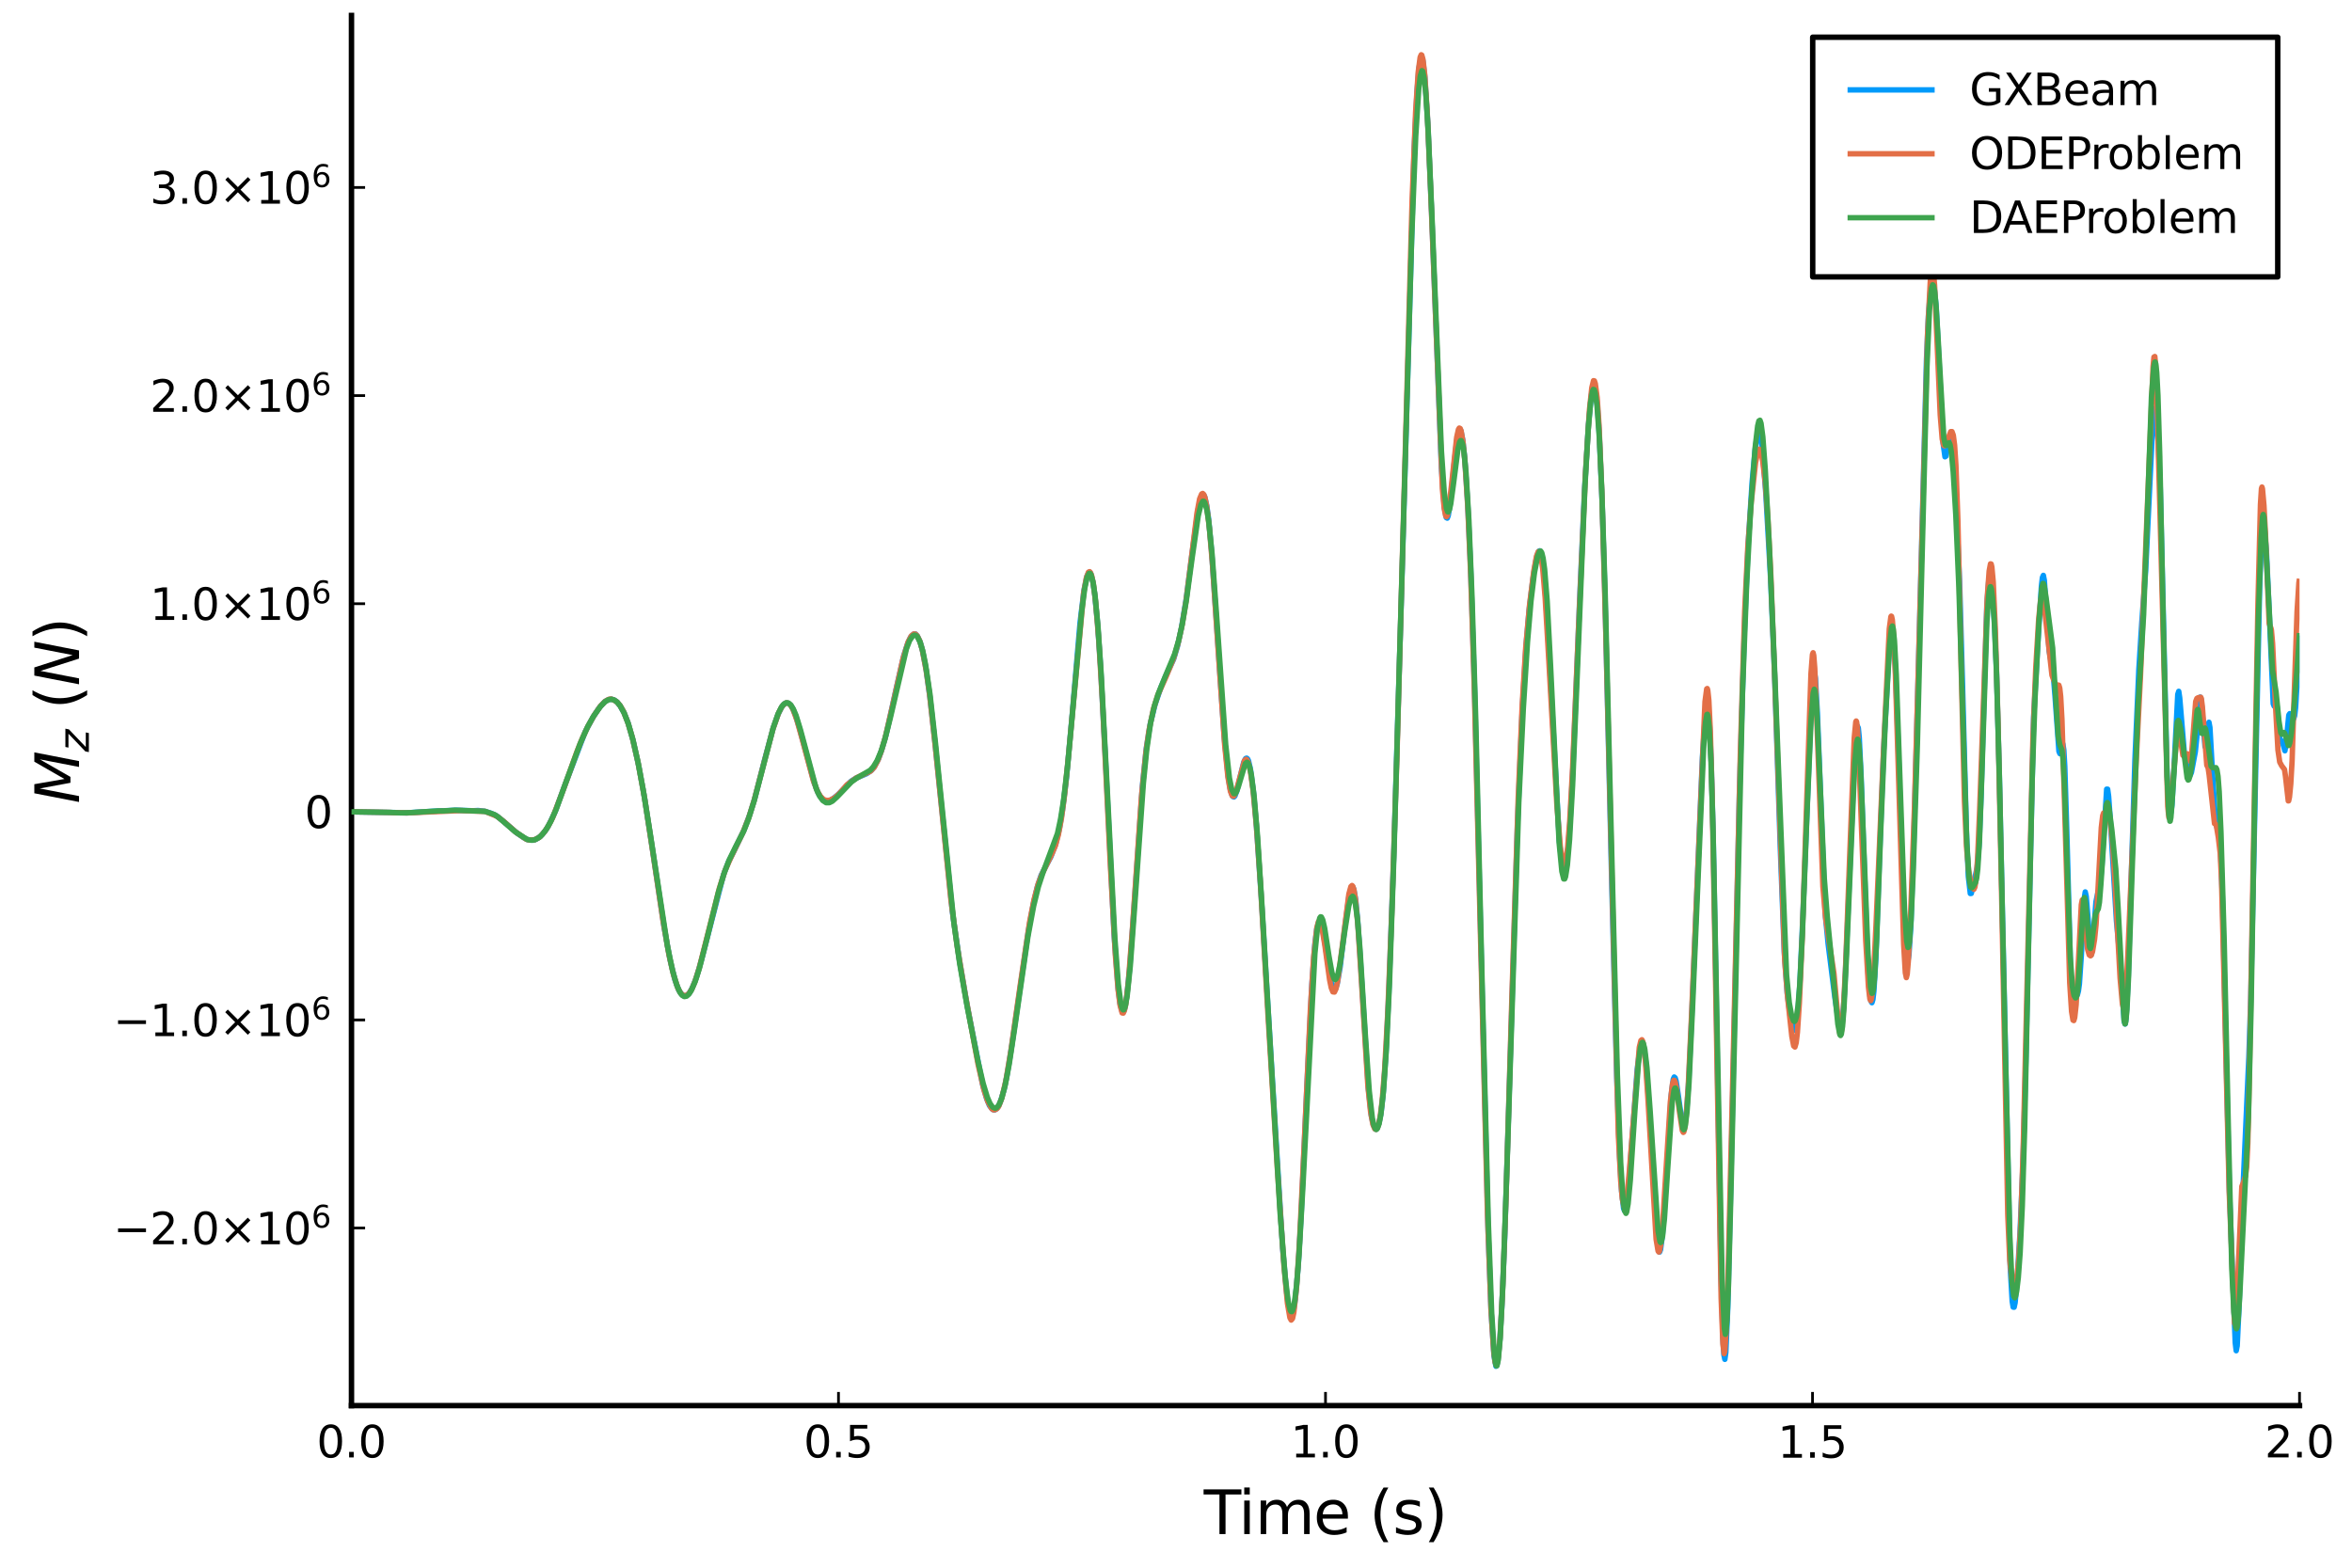 <?xml version="1.0" encoding="utf-8" standalone="no"?>
<!DOCTYPE svg PUBLIC "-//W3C//DTD SVG 1.1//EN"
  "http://www.w3.org/Graphics/SVG/1.1/DTD/svg11.dtd">
<svg xmlns:xlink="http://www.w3.org/1999/xlink" width="432pt" height="288pt" viewBox="0 0 432 288" xmlns="http://www.w3.org/2000/svg" version="1.1">
 <defs>
  <style type="text/css">*{stroke-linejoin: round; stroke-linecap: butt}</style>
 </defs>
 <g id="figure_1">
  <g id="patch_1">
   <path d="M 0 288 
L 432 288 
L 432 0 
L 0 0 
z
" style="fill: #ffffff"/>
  </g>
  <g id="axes_1">
   <g id="patch_2">
    <path d="M 64.558 258.225 
L 422.362 258.225 
L 422.362 2.835 
L 64.558 2.835 
z
" style="fill: #ffffff"/>
   </g>
   <g id="line2d_1">
    <path d="M 64.558 149.138 
L 71.714 149.259 
L 72.966 149.282 
L 74.755 149.339 
L 76.365 149.218 
L 80.48 148.986 
L 83.879 148.846 
L 86.92 148.944 
L 87.815 148.896 
L 89.067 149.047 
L 90.141 149.387 
L 91.214 149.874 
L 92.466 150.884 
L 94.971 153.053 
L 96.223 153.906 
L 96.939 154.27 
L 98.012 154.359 
L 98.549 154.12 
L 99.265 153.669 
L 100.159 152.626 
L 100.696 151.778 
L 101.948 149.181 
L 103.558 144.763 
L 107.494 134.414 
L 108.925 131.746 
L 109.999 130.12 
L 111.072 128.907 
L 111.788 128.521 
L 112.324 128.445 
L 112.861 128.625 
L 113.398 129.017 
L 113.935 129.725 
L 114.65 130.999 
L 115.366 132.824 
L 116.26 135.975 
L 117.334 140.773 
L 118.407 146.721 
L 119.838 156.012 
L 121.985 170.406 
L 123.059 176.269 
L 123.953 179.97 
L 124.669 181.904 
L 125.205 182.67 
L 125.563 182.935 
L 125.921 182.96 
L 126.279 182.781 
L 126.637 182.404 
L 127.173 181.435 
L 127.889 179.645 
L 128.783 176.588 
L 132.898 160.676 
L 133.793 158.363 
L 134.866 156.243 
L 136.655 152.483 
L 137.729 149.594 
L 138.623 146.701 
L 140.412 139.685 
L 142.022 133.718 
L 142.917 131.194 
L 143.632 129.785 
L 144.169 129.224 
L 144.527 129.123 
L 144.885 129.241 
L 145.242 129.569 
L 145.6 130.153 
L 146.137 131.482 
L 146.853 133.814 
L 149.536 143.795 
L 150.252 145.651 
L 150.788 146.512 
L 151.325 146.999 
L 151.862 147.107 
L 152.399 147.058 
L 152.935 146.789 
L 153.83 146.068 
L 154.724 145.17 
L 156.334 143.505 
L 157.229 142.953 
L 159.197 142.123 
L 160.091 141.489 
L 160.628 140.802 
L 161.344 139.441 
L 162.059 137.424 
L 162.775 134.889 
L 164.564 126.71 
L 165.995 120.446 
L 166.711 118.227 
L 167.247 117.044 
L 167.784 116.514 
L 168.142 116.467 
L 168.5 116.854 
L 169.036 118.029 
L 169.394 119.298 
L 170.11 123.062 
L 170.825 128.26 
L 171.72 136.338 
L 174.94 167.606 
L 176.193 176.238 
L 177.624 184.605 
L 180.486 199.261 
L 181.202 201.779 
L 181.739 203.116 
L 182.275 203.783 
L 182.633 203.926 
L 182.991 203.731 
L 183.349 203.304 
L 183.706 202.531 
L 184.422 200.19 
L 184.959 197.565 
L 185.853 191.997 
L 188.895 170.947 
L 189.789 166.064 
L 190.505 162.993 
L 191.22 160.798 
L 192.473 158.406 
L 193.009 157.408 
L 193.904 155.05 
L 194.619 152.072 
L 195.156 148.825 
L 195.872 143.038 
L 196.945 131.188 
L 198.376 114.423 
L 199.092 108.482 
L 199.629 105.885 
L 199.987 105.156 
L 200.165 105.126 
L 200.344 105.371 
L 200.702 106.7 
L 201.06 109.064 
L 201.597 114.553 
L 202.133 122.293 
L 203.028 139.231 
L 204.638 171.861 
L 205.354 181.498 
L 205.711 184.335 
L 206.069 185.71 
L 206.248 185.903 
L 206.427 185.751 
L 206.606 185.205 
L 206.964 183.012 
L 207.5 177.775 
L 208.216 167.778 
L 209.826 144.407 
L 210.542 137.483 
L 211.257 133.025 
L 212.152 129.44 
L 213.225 126.276 
L 214.12 124.173 
L 215.551 121.121 
L 216.267 118.725 
L 216.982 115.438 
L 217.877 109.995 
L 218.95 101.72 
L 220.024 93.771 
L 220.56 91.42 
L 220.918 90.837 
L 221.097 90.931 
L 221.276 91.301 
L 221.634 92.816 
L 221.992 95.358 
L 222.528 101.218 
L 223.423 114.255 
L 224.854 135.394 
L 225.57 142.619 
L 225.927 144.837 
L 226.285 146.048 
L 226.464 146.342 
L 226.643 146.41 
L 226.822 146.245 
L 227.18 145.275 
L 227.895 142.27 
L 228.432 140.051 
L 228.79 139.352 
L 228.969 139.281 
L 229.148 139.405 
L 229.326 139.777 
L 229.684 141.353 
L 230.221 145.422 
L 230.758 151.499 
L 231.652 164.663 
L 235.588 229.341 
L 236.304 237.33 
L 236.661 239.957 
L 237.019 241.341 
L 237.198 241.593 
L 237.377 241.491 
L 237.556 240.986 
L 237.914 238.695 
L 238.451 232.558 
L 238.987 223.165 
L 240.061 199.191 
L 240.955 180.864 
L 241.492 173.559 
L 241.85 170.697 
L 242.207 169.384 
L 242.386 169.231 
L 242.565 169.4 
L 242.923 170.661 
L 243.46 173.904 
L 244.354 179.873 
L 244.712 181.292 
L 245.07 181.91 
L 245.249 181.794 
L 245.607 180.739 
L 246.143 177.713 
L 247.038 170.171 
L 247.753 164.81 
L 248.111 163.287 
L 248.29 162.955 
L 248.469 162.96 
L 248.648 163.334 
L 249.006 165.307 
L 249.364 168.952 
L 249.9 176.938 
L 251.331 200.017 
L 251.868 204.919 
L 252.226 206.592 
L 252.584 207.392 
L 252.763 207.458 
L 252.942 207.277 
L 253.299 206.276 
L 253.657 204.496 
L 254.015 201.334 
L 254.552 193.721 
L 255.088 182.424 
L 255.983 157.456 
L 257.414 109.265 
L 259.74 27.55 
L 260.277 16.722 
L 260.634 12.455 
L 260.992 10.633 
L 261.171 10.602 
L 261.35 11.181 
L 261.708 14.205 
L 262.245 22.53 
L 262.96 39.304 
L 264.749 85.898 
L 265.286 93.158 
L 265.644 95.09 
L 265.823 95.187 
L 266.001 94.735 
L 266.359 92.566 
L 267.075 85.392 
L 267.612 80.694 
L 267.969 79.048 
L 268.148 78.847 
L 268.327 79.12 
L 268.685 80.921 
L 269.043 84.255 
L 269.579 92.548 
L 270.116 104.391 
L 270.832 126.487 
L 271.726 162.08 
L 273.336 226.493 
L 273.873 240.886 
L 274.41 249.113 
L 274.768 250.997 
L 274.947 250.778 
L 275.125 249.88 
L 275.483 246.254 
L 275.841 240.258 
L 276.378 227.271 
L 277.272 198.43 
L 278.704 151.884 
L 279.598 130.413 
L 280.314 118.389 
L 280.85 112.179 
L 281.566 106.278 
L 282.103 103.047 
L 282.46 101.648 
L 282.639 101.264 
L 282.818 101.187 
L 282.997 101.468 
L 283.355 103.25 
L 283.713 106.788 
L 284.249 115.234 
L 286.396 154.269 
L 286.754 157.566 
L 287.112 159.28 
L 287.291 159.536 
L 287.47 159.371 
L 287.649 158.729 
L 288.006 155.961 
L 288.364 151.338 
L 288.901 141.118 
L 290.153 109.894 
L 291.048 89.857 
L 291.763 77.947 
L 292.3 72.502 
L 292.658 70.944 
L 292.837 70.951 
L 293.016 71.513 
L 293.373 74.244 
L 293.731 79.461 
L 294.268 92.186 
L 294.805 110.064 
L 296.057 163.242 
L 296.952 197.986 
L 297.488 212.568 
L 297.846 218.836 
L 298.204 221.959 
L 298.383 222.422 
L 298.562 222.266 
L 298.741 221.518 
L 299.098 218.439 
L 299.814 208.665 
L 300.708 196.482 
L 301.245 192.254 
L 301.424 191.656 
L 301.603 191.531 
L 301.782 191.823 
L 301.961 192.523 
L 302.319 195.308 
L 302.855 202.709 
L 304.465 228.7 
L 304.644 229.724 
L 304.823 230.011 
L 305.002 229.557 
L 305.36 226.834 
L 305.718 222.044 
L 306.97 201.066 
L 307.328 198.277 
L 307.507 197.861 
L 307.686 198.012 
L 307.865 198.628 
L 308.222 200.976 
L 308.938 206.185 
L 309.117 206.761 
L 309.296 206.897 
L 309.475 206.465 
L 309.832 203.59 
L 310.19 198.236 
L 310.727 186.625 
L 312.695 139.063 
L 313.232 130.936 
L 313.411 129.722 
L 313.589 129.43 
L 313.768 130.179 
L 313.947 132.101 
L 314.305 139.996 
L 314.663 153.398 
L 315.2 182.043 
L 316.094 233.556 
L 316.452 245.812 
L 316.631 248.871 
L 316.81 249.725 
L 316.989 248.458 
L 317.346 240.296 
L 317.883 218.26 
L 319.493 145.281 
L 320.388 116.211 
L 321.103 99.755 
L 321.819 88.567 
L 322.356 82.641 
L 322.713 80.273 
L 323.071 79.296 
L 323.25 79.53 
L 323.429 80.332 
L 323.787 83.44 
L 324.324 90.551 
L 325.218 106.396 
L 325.934 123.619 
L 327.007 156.179 
L 327.723 174.863 
L 328.259 182.459 
L 328.796 186.507 
L 329.333 188.865 
L 329.512 189.251 
L 329.691 189.245 
L 329.87 188.708 
L 330.227 185.952 
L 330.585 180.808 
L 331.122 168.69 
L 332.732 128.173 
L 333.09 123.793 
L 333.269 123.475 
L 333.448 124.596 
L 333.805 131.03 
L 335.237 167.757 
L 335.773 173.343 
L 337.026 183.313 
L 337.741 187.99 
L 337.92 188.634 
L 338.099 188.813 
L 338.278 188.353 
L 338.457 187.096 
L 338.815 181.91 
L 339.53 165.212 
L 340.604 139.671 
L 340.961 134.381 
L 341.14 133.374 
L 341.319 133.717 
L 341.498 135.492 
L 341.856 143.157 
L 343.108 178.477 
L 343.466 182.863 
L 343.645 183.918 
L 343.824 184.208 
L 344.003 183.62 
L 344.182 182.104 
L 344.54 176.157 
L 345.255 156.413 
L 345.971 137.802 
L 346.865 121.602 
L 347.223 117.022 
L 347.402 115.852 
L 347.581 115.709 
L 347.76 116.748 
L 348.118 122.303 
L 348.654 137.238 
L 349.728 169.655 
L 350.085 175.249 
L 350.264 176.411 
L 350.443 176.464 
L 350.622 175.408 
L 350.98 169.97 
L 351.517 154.447 
L 352.948 100.649 
L 353.842 66.08 
L 354.2 57.978 
L 354.558 53.52 
L 354.916 51.955 
L 355.095 52.104 
L 355.274 52.866 
L 355.631 56.447 
L 356.168 66.854 
L 356.884 81.348 
L 357.242 83.918 
L 357.42 83.797 
L 357.778 81.836 
L 358.136 80.214 
L 358.315 80.435 
L 358.494 81.48 
L 358.852 85.582 
L 359.388 94.609 
L 359.925 106.904 
L 360.462 125.603 
L 361.177 152.699 
L 361.535 161.037 
L 361.893 164.143 
L 362.072 164.13 
L 362.43 162.711 
L 363.145 159.347 
L 363.503 155.262 
L 363.861 146.54 
L 364.934 111.158 
L 365.292 106.558 
L 365.471 105.999 
L 365.65 106.415 
L 366.008 109.495 
L 366.366 115.07 
L 366.723 123.792 
L 367.26 143.883 
L 369.228 232.873 
L 369.586 239.041 
L 369.765 240.13 
L 369.944 240.15 
L 370.123 239.313 
L 370.48 235.564 
L 371.017 226.628 
L 371.554 214.081 
L 372.09 195.05 
L 373.522 131.78 
L 374.237 119.14 
L 374.953 107.716 
L 375.132 106.116 
L 375.311 105.703 
L 375.49 106.615 
L 375.847 111.721 
L 376.384 119.619 
L 376.742 121.548 
L 377.1 123.55 
L 377.458 127.987 
L 378.173 138.027 
L 378.352 138.452 
L 378.889 136.656 
L 379.068 137.767 
L 379.247 140.835 
L 379.604 152.361 
L 380.32 178.68 
L 380.678 183.423 
L 380.857 183.79 
L 381.393 183.054 
L 381.572 182.73 
L 381.751 182.056 
L 381.93 180.752 
L 382.288 175.452 
L 382.825 165.007 
L 383.004 163.857 
L 383.182 164.673 
L 384.077 175.438 
L 384.256 174.744 
L 384.614 170.34 
L 384.971 165.677 
L 385.329 163.949 
L 385.508 163.567 
L 385.687 162.819 
L 386.045 159.307 
L 386.939 144.976 
L 387.118 144.983 
L 387.297 146.296 
L 387.655 151.28 
L 388.728 169.104 
L 389.265 174.956 
L 390.16 187.666 
L 390.339 188.115 
L 390.517 187.008 
L 390.875 180.332 
L 391.412 162.635 
L 392.128 139.64 
L 392.843 123.115 
L 393.38 114.525 
L 394.095 104.862 
L 395.527 75.191 
L 395.706 75.024 
L 396.063 77.278 
L 396.421 81.429 
L 396.779 89.668 
L 397.316 111.913 
L 398.031 142.253 
L 398.389 148.357 
L 398.568 149.453 
L 398.747 149.286 
L 398.926 147.923 
L 399.284 141.641 
L 399.999 127.562 
L 400.178 127.005 
L 400.357 128.223 
L 401.252 138.899 
L 401.967 141.866 
L 402.146 142.327 
L 402.325 142.339 
L 402.504 141.916 
L 403.219 138.112 
L 403.577 134.627 
L 404.114 128.066 
L 404.293 128.525 
L 405.008 137.171 
L 405.187 136.71 
L 405.724 132.687 
L 405.903 133.644 
L 406.261 139.956 
L 406.798 148.882 
L 407.155 151.82 
L 407.513 152.999 
L 407.692 154.048 
L 407.871 156.256 
L 408.229 165.84 
L 408.944 196.997 
L 409.481 218.784 
L 410.554 246.669 
L 410.733 248.14 
L 410.912 247.237 
L 411.27 239.662 
L 411.986 218.283 
L 413.059 194.159 
L 413.417 183.177 
L 415.027 108.06 
L 415.385 98.949 
L 415.564 97.072 
L 415.743 96.659 
L 415.922 97.188 
L 416.279 101.184 
L 416.816 112.871 
L 417.532 129.302 
L 417.711 129.727 
L 418.068 128.798 
L 418.247 129.927 
L 418.784 136.11 
L 418.963 136.246 
L 419.142 136.115 
L 419.321 136.656 
L 419.678 137.925 
L 419.857 136.82 
L 420.394 131.356 
L 420.573 131.103 
L 421.11 132.113 
L 421.289 132.04 
L 421.467 131.481 
L 421.646 129.956 
L 422.004 123.759 
L 422.362 116.761 
L 422.362 116.761 
" clip-path="url(#p1c69faf8ed)" style="fill: none; stroke: #009afa"/>
   </g>
   <g id="matplotlib.axis_1">
    <g id="xtick_1">
     <g id="line2d_2">
      <defs>
       <path id="m638c430a71" d="M 0 0 
L 0 -2.5 
" style="stroke: #000000; stroke-width: 0.5"/>
      </defs>
      <g>
       <use xlink:href="#m638c430a71" x="64.558" y="258.225" style="stroke: #000000; stroke-width: 0.5"/>
      </g>
     </g>
     <g id="text_1">
      <!-- $0.0$ -->
      <g transform="translate(58.158 267.804) scale(0.08 -0.08)">
       <defs>
        <path id="DejaVuSans-30" d="M 2034 4250 
Q 1547 4250 1301 3770 
Q 1056 3291 1056 2328 
Q 1056 1369 1301 889 
Q 1547 409 2034 409 
Q 2525 409 2770 889 
Q 3016 1369 3016 2328 
Q 3016 3291 2770 3770 
Q 2525 4250 2034 4250 
z
M 2034 4750 
Q 2819 4750 3233 4129 
Q 3647 3509 3647 2328 
Q 3647 1150 3233 529 
Q 2819 -91 2034 -91 
Q 1250 -91 836 529 
Q 422 1150 422 2328 
Q 422 3509 836 4129 
Q 1250 4750 2034 4750 
z
" transform="scale(0.016)"/>
        <path id="DejaVuSans-2e" d="M 684 794 
L 1344 794 
L 1344 0 
L 684 0 
L 684 794 
z
" transform="scale(0.016)"/>
       </defs>
       <use xlink:href="#DejaVuSans-30" transform="translate(0 0.781)"/>
       <use xlink:href="#DejaVuSans-2e" transform="translate(63.623 0.781)"/>
       <use xlink:href="#DejaVuSans-30" transform="translate(95.41 0.781)"/>
      </g>
     </g>
    </g>
    <g id="xtick_2">
     <g id="line2d_3">
      <g>
       <use xlink:href="#m638c430a71" x="154.009" y="258.225" style="stroke: #000000; stroke-width: 0.5"/>
      </g>
     </g>
     <g id="text_2">
      <!-- $0.5$ -->
      <g transform="translate(147.609 267.804) scale(0.08 -0.08)">
       <defs>
        <path id="DejaVuSans-35" d="M 691 4666 
L 3169 4666 
L 3169 4134 
L 1269 4134 
L 1269 2991 
Q 1406 3038 1543 3061 
Q 1681 3084 1819 3084 
Q 2600 3084 3056 2656 
Q 3513 2228 3513 1497 
Q 3513 744 3044 326 
Q 2575 -91 1722 -91 
Q 1428 -91 1123 -41 
Q 819 9 494 109 
L 494 744 
Q 775 591 1075 516 
Q 1375 441 1709 441 
Q 2250 441 2565 725 
Q 2881 1009 2881 1497 
Q 2881 1984 2565 2268 
Q 2250 2553 1709 2553 
Q 1456 2553 1204 2497 
Q 953 2441 691 2322 
L 691 4666 
z
" transform="scale(0.016)"/>
       </defs>
       <use xlink:href="#DejaVuSans-30" transform="translate(0 0.781)"/>
       <use xlink:href="#DejaVuSans-2e" transform="translate(63.623 0.781)"/>
       <use xlink:href="#DejaVuSans-35" transform="translate(95.41 0.781)"/>
      </g>
     </g>
    </g>
    <g id="xtick_3">
     <g id="line2d_4">
      <g>
       <use xlink:href="#m638c430a71" x="243.46" y="258.225" style="stroke: #000000; stroke-width: 0.5"/>
      </g>
     </g>
     <g id="text_3">
      <!-- $1.0$ -->
      <g transform="translate(237.06 267.804) scale(0.08 -0.08)">
       <defs>
        <path id="DejaVuSans-31" d="M 794 531 
L 1825 531 
L 1825 4091 
L 703 3866 
L 703 4441 
L 1819 4666 
L 2450 4666 
L 2450 531 
L 3481 531 
L 3481 0 
L 794 0 
L 794 531 
z
" transform="scale(0.016)"/>
       </defs>
       <use xlink:href="#DejaVuSans-31" transform="translate(0 0.781)"/>
       <use xlink:href="#DejaVuSans-2e" transform="translate(63.623 0.781)"/>
       <use xlink:href="#DejaVuSans-30" transform="translate(95.41 0.781)"/>
      </g>
     </g>
    </g>
    <g id="xtick_4">
     <g id="line2d_5">
      <g>
       <use xlink:href="#m638c430a71" x="332.911" y="258.225" style="stroke: #000000; stroke-width: 0.5"/>
      </g>
     </g>
     <g id="text_4">
      <!-- $1.5$ -->
      <g transform="translate(326.511 267.804) scale(0.08 -0.08)">
       <use xlink:href="#DejaVuSans-31" transform="translate(0 0.094)"/>
       <use xlink:href="#DejaVuSans-2e" transform="translate(63.623 0.094)"/>
       <use xlink:href="#DejaVuSans-35" transform="translate(95.41 0.094)"/>
      </g>
     </g>
    </g>
    <g id="xtick_5">
     <g id="line2d_6">
      <g>
       <use xlink:href="#m638c430a71" x="422.362" y="258.225" style="stroke: #000000; stroke-width: 0.5"/>
      </g>
     </g>
     <g id="text_5">
      <!-- $2.0$ -->
      <g transform="translate(415.962 267.804) scale(0.08 -0.08)">
       <defs>
        <path id="DejaVuSans-32" d="M 1228 531 
L 3431 531 
L 3431 0 
L 469 0 
L 469 531 
Q 828 903 1448 1529 
Q 2069 2156 2228 2338 
Q 2531 2678 2651 2914 
Q 2772 3150 2772 3378 
Q 2772 3750 2511 3984 
Q 2250 4219 1831 4219 
Q 1534 4219 1204 4116 
Q 875 4013 500 3803 
L 500 4441 
Q 881 4594 1212 4672 
Q 1544 4750 1819 4750 
Q 2544 4750 2975 4387 
Q 3406 4025 3406 3419 
Q 3406 3131 3298 2873 
Q 3191 2616 2906 2266 
Q 2828 2175 2409 1742 
Q 1991 1309 1228 531 
z
" transform="scale(0.016)"/>
       </defs>
       <use xlink:href="#DejaVuSans-32" transform="translate(0 0.781)"/>
       <use xlink:href="#DejaVuSans-2e" transform="translate(63.623 0.781)"/>
       <use xlink:href="#DejaVuSans-30" transform="translate(95.41 0.781)"/>
      </g>
     </g>
    </g>
    <g id="text_6">
     <!-- Time (s) -->
     <g transform="translate(221.098 281.826) scale(0.11 -0.11)">
      <defs>
       <path id="DejaVuSans-54" d="M -19 4666 
L 3928 4666 
L 3928 4134 
L 2272 4134 
L 2272 0 
L 1638 0 
L 1638 4134 
L -19 4134 
L -19 4666 
z
" transform="scale(0.016)"/>
       <path id="DejaVuSans-69" d="M 603 3500 
L 1178 3500 
L 1178 0 
L 603 0 
L 603 3500 
z
M 603 4863 
L 1178 4863 
L 1178 4134 
L 603 4134 
L 603 4863 
z
" transform="scale(0.016)"/>
       <path id="DejaVuSans-6d" d="M 3328 2828 
Q 3544 3216 3844 3400 
Q 4144 3584 4550 3584 
Q 5097 3584 5394 3201 
Q 5691 2819 5691 2113 
L 5691 0 
L 5113 0 
L 5113 2094 
Q 5113 2597 4934 2840 
Q 4756 3084 4391 3084 
Q 3944 3084 3684 2787 
Q 3425 2491 3425 1978 
L 3425 0 
L 2847 0 
L 2847 2094 
Q 2847 2600 2669 2842 
Q 2491 3084 2119 3084 
Q 1678 3084 1418 2786 
Q 1159 2488 1159 1978 
L 1159 0 
L 581 0 
L 581 3500 
L 1159 3500 
L 1159 2956 
Q 1356 3278 1631 3431 
Q 1906 3584 2284 3584 
Q 2666 3584 2933 3390 
Q 3200 3197 3328 2828 
z
" transform="scale(0.016)"/>
       <path id="DejaVuSans-65" d="M 3597 1894 
L 3597 1613 
L 953 1613 
Q 991 1019 1311 708 
Q 1631 397 2203 397 
Q 2534 397 2845 478 
Q 3156 559 3463 722 
L 3463 178 
Q 3153 47 2828 -22 
Q 2503 -91 2169 -91 
Q 1331 -91 842 396 
Q 353 884 353 1716 
Q 353 2575 817 3079 
Q 1281 3584 2069 3584 
Q 2775 3584 3186 3129 
Q 3597 2675 3597 1894 
z
M 3022 2063 
Q 3016 2534 2758 2815 
Q 2500 3097 2075 3097 
Q 1594 3097 1305 2825 
Q 1016 2553 972 2059 
L 3022 2063 
z
" transform="scale(0.016)"/>
       <path id="DejaVuSans-20" transform="scale(0.016)"/>
       <path id="DejaVuSans-28" d="M 1984 4856 
Q 1566 4138 1362 3434 
Q 1159 2731 1159 2009 
Q 1159 1288 1364 580 
Q 1569 -128 1984 -844 
L 1484 -844 
Q 1016 -109 783 600 
Q 550 1309 550 2009 
Q 550 2706 781 3412 
Q 1013 4119 1484 4856 
L 1984 4856 
z
" transform="scale(0.016)"/>
       <path id="DejaVuSans-73" d="M 2834 3397 
L 2834 2853 
Q 2591 2978 2328 3040 
Q 2066 3103 1784 3103 
Q 1356 3103 1142 2972 
Q 928 2841 928 2578 
Q 928 2378 1081 2264 
Q 1234 2150 1697 2047 
L 1894 2003 
Q 2506 1872 2764 1633 
Q 3022 1394 3022 966 
Q 3022 478 2636 193 
Q 2250 -91 1575 -91 
Q 1294 -91 989 -36 
Q 684 19 347 128 
L 347 722 
Q 666 556 975 473 
Q 1284 391 1588 391 
Q 1994 391 2212 530 
Q 2431 669 2431 922 
Q 2431 1156 2273 1281 
Q 2116 1406 1581 1522 
L 1381 1569 
Q 847 1681 609 1914 
Q 372 2147 372 2553 
Q 372 3047 722 3315 
Q 1072 3584 1716 3584 
Q 2034 3584 2315 3537 
Q 2597 3491 2834 3397 
z
" transform="scale(0.016)"/>
       <path id="DejaVuSans-29" d="M 513 4856 
L 1013 4856 
Q 1481 4119 1714 3412 
Q 1947 2706 1947 2009 
Q 1947 1309 1714 600 
Q 1481 -109 1013 -844 
L 513 -844 
Q 928 -128 1133 580 
Q 1338 1288 1338 2009 
Q 1338 2731 1133 3434 
Q 928 4138 513 4856 
z
" transform="scale(0.016)"/>
      </defs>
      <use xlink:href="#DejaVuSans-54"/>
      <use xlink:href="#DejaVuSans-69" x="57.959"/>
      <use xlink:href="#DejaVuSans-6d" x="85.742"/>
      <use xlink:href="#DejaVuSans-65" x="183.154"/>
      <use xlink:href="#DejaVuSans-20" x="244.678"/>
      <use xlink:href="#DejaVuSans-28" x="276.465"/>
      <use xlink:href="#DejaVuSans-73" x="315.479"/>
      <use xlink:href="#DejaVuSans-29" x="367.578"/>
     </g>
    </g>
   </g>
   <g id="matplotlib.axis_2">
    <g id="ytick_1">
     <g id="line2d_7">
      <defs>
       <path id="m9fe85a75bf" d="M 0 0 
L 2.5 0 
" style="stroke: #000000; stroke-width: 0.5"/>
      </defs>
      <g>
       <use xlink:href="#m9fe85a75bf" x="64.558" y="225.604" style="stroke: #000000; stroke-width: 0.5"/>
      </g>
     </g>
     <g id="text_7">
      <!-- $-2.0×10^{6}$ -->
      <g transform="translate(20.818 228.644) scale(0.08 -0.08)">
       <defs>
        <path id="DejaVuSans-2212" d="M 678 2272 
L 4684 2272 
L 4684 1741 
L 678 1741 
L 678 2272 
z
" transform="scale(0.016)"/>
        <path id="DejaVuSans-d7" d="M 4488 3438 
L 3059 2003 
L 4488 575 
L 4116 197 
L 2681 1631 
L 1247 197 
L 878 575 
L 2303 2003 
L 878 3438 
L 1247 3816 
L 2681 2381 
L 4116 3816 
L 4488 3438 
z
" transform="scale(0.016)"/>
        <path id="DejaVuSans-36" d="M 2113 2584 
Q 1688 2584 1439 2293 
Q 1191 2003 1191 1497 
Q 1191 994 1439 701 
Q 1688 409 2113 409 
Q 2538 409 2786 701 
Q 3034 994 3034 1497 
Q 3034 2003 2786 2293 
Q 2538 2584 2113 2584 
z
M 3366 4563 
L 3366 3988 
Q 3128 4100 2886 4159 
Q 2644 4219 2406 4219 
Q 1781 4219 1451 3797 
Q 1122 3375 1075 2522 
Q 1259 2794 1537 2939 
Q 1816 3084 2150 3084 
Q 2853 3084 3261 2657 
Q 3669 2231 3669 1497 
Q 3669 778 3244 343 
Q 2819 -91 2113 -91 
Q 1303 -91 875 529 
Q 447 1150 447 2328 
Q 447 3434 972 4092 
Q 1497 4750 2381 4750 
Q 2619 4750 2861 4703 
Q 3103 4656 3366 4563 
z
" transform="scale(0.016)"/>
       </defs>
       <use xlink:href="#DejaVuSans-2212" transform="translate(0 0.766)"/>
       <use xlink:href="#DejaVuSans-32" transform="translate(83.789 0.766)"/>
       <use xlink:href="#DejaVuSans-2e" transform="translate(147.412 0.766)"/>
       <use xlink:href="#DejaVuSans-30" transform="translate(179.199 0.766)"/>
       <use xlink:href="#DejaVuSans-d7" transform="translate(242.822 0.766)"/>
       <use xlink:href="#DejaVuSans-31" transform="translate(326.611 0.766)"/>
       <use xlink:href="#DejaVuSans-30" transform="translate(390.234 0.766)"/>
       <use xlink:href="#DejaVuSans-36" transform="translate(454.814 39.047) scale(0.7)"/>
      </g>
     </g>
    </g>
    <g id="ytick_2">
     <g id="line2d_8">
      <g>
       <use xlink:href="#m9fe85a75bf" x="64.558" y="187.371" style="stroke: #000000; stroke-width: 0.5"/>
      </g>
     </g>
     <g id="text_8">
      <!-- $-1.0×10^{6}$ -->
      <g transform="translate(20.818 190.411) scale(0.08 -0.08)">
       <use xlink:href="#DejaVuSans-2212" transform="translate(0 0.766)"/>
       <use xlink:href="#DejaVuSans-31" transform="translate(83.789 0.766)"/>
       <use xlink:href="#DejaVuSans-2e" transform="translate(147.412 0.766)"/>
       <use xlink:href="#DejaVuSans-30" transform="translate(179.199 0.766)"/>
       <use xlink:href="#DejaVuSans-d7" transform="translate(242.822 0.766)"/>
       <use xlink:href="#DejaVuSans-31" transform="translate(326.611 0.766)"/>
       <use xlink:href="#DejaVuSans-30" transform="translate(390.234 0.766)"/>
       <use xlink:href="#DejaVuSans-36" transform="translate(454.814 39.047) scale(0.7)"/>
      </g>
     </g>
    </g>
    <g id="ytick_3">
     <g id="line2d_9">
      <g>
       <use xlink:href="#m9fe85a75bf" x="64.558" y="149.138" style="stroke: #000000; stroke-width: 0.5"/>
      </g>
     </g>
     <g id="text_9">
      <!-- $0$ -->
      <g transform="translate(55.938 152.178) scale(0.08 -0.08)">
       <use xlink:href="#DejaVuSans-30" transform="translate(0 0.781)"/>
      </g>
     </g>
    </g>
    <g id="ytick_4">
     <g id="line2d_10">
      <g>
       <use xlink:href="#m9fe85a75bf" x="64.558" y="110.906" style="stroke: #000000; stroke-width: 0.5"/>
      </g>
     </g>
     <g id="text_10">
      <!-- $1.0×10^{6}$ -->
      <g transform="translate(27.538 113.945) scale(0.08 -0.08)">
       <use xlink:href="#DejaVuSans-31" transform="translate(0 0.766)"/>
       <use xlink:href="#DejaVuSans-2e" transform="translate(63.623 0.766)"/>
       <use xlink:href="#DejaVuSans-30" transform="translate(95.41 0.766)"/>
       <use xlink:href="#DejaVuSans-d7" transform="translate(159.033 0.766)"/>
       <use xlink:href="#DejaVuSans-31" transform="translate(242.822 0.766)"/>
       <use xlink:href="#DejaVuSans-30" transform="translate(306.445 0.766)"/>
       <use xlink:href="#DejaVuSans-36" transform="translate(371.025 39.047) scale(0.7)"/>
      </g>
     </g>
    </g>
    <g id="ytick_5">
     <g id="line2d_11">
      <g>
       <use xlink:href="#m9fe85a75bf" x="64.558" y="72.673" style="stroke: #000000; stroke-width: 0.5"/>
      </g>
     </g>
     <g id="text_11">
      <!-- $2.0×10^{6}$ -->
      <g transform="translate(27.538 75.712) scale(0.08 -0.08)">
       <use xlink:href="#DejaVuSans-32" transform="translate(0 0.766)"/>
       <use xlink:href="#DejaVuSans-2e" transform="translate(63.623 0.766)"/>
       <use xlink:href="#DejaVuSans-30" transform="translate(95.41 0.766)"/>
       <use xlink:href="#DejaVuSans-d7" transform="translate(159.033 0.766)"/>
       <use xlink:href="#DejaVuSans-31" transform="translate(242.822 0.766)"/>
       <use xlink:href="#DejaVuSans-30" transform="translate(306.445 0.766)"/>
       <use xlink:href="#DejaVuSans-36" transform="translate(371.025 39.047) scale(0.7)"/>
      </g>
     </g>
    </g>
    <g id="ytick_6">
     <g id="line2d_12">
      <g>
       <use xlink:href="#m9fe85a75bf" x="64.558" y="34.44" style="stroke: #000000; stroke-width: 0.5"/>
      </g>
     </g>
     <g id="text_12">
      <!-- $3.0×10^{6}$ -->
      <g transform="translate(27.538 37.479) scale(0.08 -0.08)">
       <defs>
        <path id="DejaVuSans-33" d="M 2597 2516 
Q 3050 2419 3304 2112 
Q 3559 1806 3559 1356 
Q 3559 666 3084 287 
Q 2609 -91 1734 -91 
Q 1441 -91 1130 -33 
Q 819 25 488 141 
L 488 750 
Q 750 597 1062 519 
Q 1375 441 1716 441 
Q 2309 441 2620 675 
Q 2931 909 2931 1356 
Q 2931 1769 2642 2001 
Q 2353 2234 1838 2234 
L 1294 2234 
L 1294 2753 
L 1863 2753 
Q 2328 2753 2575 2939 
Q 2822 3125 2822 3475 
Q 2822 3834 2567 4026 
Q 2313 4219 1838 4219 
Q 1578 4219 1281 4162 
Q 984 4106 628 3988 
L 628 4550 
Q 988 4650 1302 4700 
Q 1616 4750 1894 4750 
Q 2613 4750 3031 4423 
Q 3450 4097 3450 3541 
Q 3450 3153 3228 2886 
Q 3006 2619 2597 2516 
z
" transform="scale(0.016)"/>
       </defs>
       <use xlink:href="#DejaVuSans-33" transform="translate(0 0.766)"/>
       <use xlink:href="#DejaVuSans-2e" transform="translate(63.623 0.766)"/>
       <use xlink:href="#DejaVuSans-30" transform="translate(95.41 0.766)"/>
       <use xlink:href="#DejaVuSans-d7" transform="translate(159.033 0.766)"/>
       <use xlink:href="#DejaVuSans-31" transform="translate(242.822 0.766)"/>
       <use xlink:href="#DejaVuSans-30" transform="translate(306.445 0.766)"/>
       <use xlink:href="#DejaVuSans-36" transform="translate(371.025 39.047) scale(0.7)"/>
      </g>
     </g>
    </g>
    <g id="text_13">
     <!-- $M_z$ ($N$) -->
     <g transform="translate(14.53 147.635) rotate(-90) scale(0.11 -0.11)">
      <defs>
       <path id="DejaVuSans-Oblique-4d" d="M 1081 4666 
L 2028 4666 
L 2572 1522 
L 4378 4666 
L 5350 4666 
L 4441 0 
L 3828 0 
L 4622 4091 
L 2791 897 
L 2175 897 
L 1581 4103 
L 788 0 
L 172 0 
L 1081 4666 
z
" transform="scale(0.016)"/>
       <path id="DejaVuSans-Oblique-7a" d="M 744 3500 
L 3475 3500 
L 3372 2975 
L 738 459 
L 2913 459 
L 2822 0 
L -19 0 
L 84 525 
L 2719 3041 
L 653 3041 
L 744 3500 
z
" transform="scale(0.016)"/>
       <path id="DejaVuSans-Oblique-4e" d="M 1081 4666 
L 1931 4666 
L 3219 666 
L 4000 4666 
L 4616 4666 
L 3706 0 
L 2853 0 
L 1569 4025 
L 788 0 
L 172 0 
L 1081 4666 
z
" transform="scale(0.016)"/>
      </defs>
      <use xlink:href="#DejaVuSans-Oblique-4d" transform="translate(0 0.125)"/>
      <use xlink:href="#DejaVuSans-Oblique-7a" transform="translate(86.279 -16.281) scale(0.7)"/>
      <use xlink:href="#DejaVuSans-20" transform="translate(125.757 0.125)"/>
      <use xlink:href="#DejaVuSans-28" transform="translate(157.544 0.125)"/>
      <use xlink:href="#DejaVuSans-Oblique-4e" transform="translate(196.558 0.125)"/>
      <use xlink:href="#DejaVuSans-29" transform="translate(271.362 0.125)"/>
     </g>
    </g>
   </g>
   <g id="line2d_13">
    <path d="M 64.558 149.138 
L 71.501 149.247 
L 72.585 149.303 
L 73.38 149.304 
L 74.575 149.347 
L 84.667 148.905 
L 86.231 148.972 
L 89.067 149.055 
L 91.28 149.956 
L 92.562 150.939 
L 94.766 152.884 
L 96.656 154.178 
L 97.125 154.302 
L 98.181 154.271 
L 99.142 153.778 
L 100.082 152.726 
L 100.721 151.723 
L 101.486 150.254 
L 103.456 145.121 
L 105.956 138.126 
L 106.963 135.625 
L 107.98 133.443 
L 109.183 131.326 
L 110.259 129.763 
L 111.178 128.823 
L 111.878 128.448 
L 112.24 128.409 
L 112.801 128.628 
L 113.369 129.002 
L 113.937 129.681 
L 114.508 130.664 
L 115.299 132.686 
L 116.105 135.353 
L 117.206 140.164 
L 118.38 146.554 
L 119.876 156.34 
L 121.765 169.046 
L 122.868 175.403 
L 123.695 179.033 
L 124.523 181.58 
L 125.075 182.529 
L 125.626 182.92 
L 126.143 182.82 
L 126.548 182.501 
L 127.07 181.708 
L 127.633 180.35 
L 128.404 177.915 
L 129.958 171.783 
L 132.15 163.096 
L 133.169 159.939 
L 134.189 157.635 
L 136.432 152.985 
L 137.542 150.165 
L 138.527 147.007 
L 139.579 142.964 
L 141.954 133.981 
L 143.022 130.925 
L 143.662 129.738 
L 144.242 129.185 
L 144.569 129.126 
L 144.907 129.263 
L 145.277 129.625 
L 145.692 130.404 
L 146.379 132.321 
L 147.404 135.989 
L 149.389 143.407 
L 150.177 145.45 
L 150.707 146.31 
L 151.284 146.877 
L 151.864 147.062 
L 152.445 147.003 
L 153.319 146.555 
L 154.194 145.75 
L 155.564 144.169 
L 157.286 142.898 
L 159.868 141.692 
L 160.572 140.961 
L 161.267 139.63 
L 161.852 138.053 
L 162.596 135.477 
L 163.834 130.113 
L 165.83 121.115 
L 166.79 117.945 
L 167.393 116.81 
L 167.846 116.461 
L 168.151 116.49 
L 168.455 116.783 
L 168.917 117.711 
L 169.399 119.365 
L 170.119 123.188 
L 170.714 127.368 
L 171.772 136.928 
L 174.671 165.413 
L 175.794 173.738 
L 177.301 182.738 
L 179.647 195.528 
L 180.708 200.168 
L 181.414 202.329 
L 182.121 203.639 
L 182.475 203.893 
L 182.828 203.854 
L 183.181 203.607 
L 183.459 203.195 
L 184.016 201.686 
L 184.761 198.499 
L 185.666 193.1 
L 187.377 181.063 
L 189.109 169.393 
L 189.922 165.274 
L 190.684 162.373 
L 191.371 160.621 
L 193.154 156.982 
L 193.853 155.339 
L 194.399 153.343 
L 194.955 150.373 
L 195.528 146.091 
L 196.303 138.336 
L 199.031 108.964 
L 199.532 106.168 
L 199.914 105.122 
L 200.131 105.022 
L 200.283 105.18 
L 200.518 105.795 
L 200.834 107.335 
L 201.232 110.539 
L 201.812 117.556 
L 202.528 129.577 
L 203.936 158.784 
L 204.857 175.39 
L 205.365 181.835 
L 205.727 184.681 
L 206.106 186.081 
L 206.311 186.117 
L 206.529 185.626 
L 206.756 184.565 
L 207.234 180.553 
L 208.012 170.404 
L 209.648 146.481 
L 210.466 138.224 
L 211.011 134.33 
L 211.83 130.335 
L 212.648 127.714 
L 214.223 124.209 
L 215.595 120.851 
L 216.416 118.034 
L 217.119 114.864 
L 217.824 110.567 
L 218.817 102.589 
L 219.861 94.209 
L 220.341 91.636 
L 220.712 90.75 
L 220.905 90.655 
L 221.105 90.84 
L 221.317 91.396 
L 221.651 93.07 
L 222.127 96.963 
L 222.73 104.084 
L 223.796 120.16 
L 224.937 136.828 
L 225.534 142.732 
L 225.997 145.384 
L 226.327 146.2 
L 226.575 146.281 
L 226.83 145.931 
L 227.182 144.85 
L 228.584 139.705 
L 228.859 139.487 
L 228.998 139.543 
L 229.276 140.07 
L 229.676 141.753 
L 230.162 145.23 
L 230.77 151.764 
L 231.52 162.535 
L 232.914 186.747 
L 234.6 214.461 
L 235.815 232.327 
L 236.467 239.428 
L 236.925 242.082 
L 237.156 242.511 
L 237.4 242.229 
L 237.644 241.129 
L 238.141 236.53 
L 238.666 228.539 
L 239.517 210.924 
L 240.693 185.226 
L 241.281 175.836 
L 241.87 170.411 
L 242.164 169.314 
L 242.458 169.251 
L 242.752 170.108 
L 243.341 173.671 
L 244.223 180.045 
L 244.517 181.466 
L 244.811 182.212 
L 245.106 182.249 
L 245.4 181.595 
L 245.694 180.216 
L 246.474 174.373 
L 247.751 164.247 
L 248.123 162.87 
L 248.332 162.674 
L 248.473 162.805 
L 248.684 163.452 
L 248.971 165.267 
L 249.409 169.995 
L 249.978 178.891 
L 251.238 199.432 
L 251.741 204.29 
L 252.157 206.538 
L 252.507 207.38 
L 252.728 207.475 
L 252.908 207.329 
L 253.163 206.754 
L 253.493 205.233 
L 253.857 202.35 
L 254.318 196.633 
L 254.889 186.196 
L 255.613 168.24 
L 256.574 138.968 
L 257.7 98.133 
L 259.367 36.763 
L 260.015 20.505 
L 260.485 13.267 
L 260.846 10.506 
L 261.041 10.063 
L 261.143 10.125 
L 261.363 10.926 
L 261.702 13.848 
L 262.154 20.837 
L 262.743 34.231 
L 264.931 89.811 
L 265.273 93.482 
L 265.528 94.746 
L 265.664 94.932 
L 265.819 94.756 
L 266.129 93.296 
L 266.599 89.183 
L 267.556 80.333 
L 267.875 78.895 
L 268.034 78.64 
L 268.198 78.721 
L 268.371 79.18 
L 268.72 81.21 
L 269.071 84.829 
L 269.598 93.233 
L 270.124 105.451 
L 270.789 126.271 
L 271.841 168.566 
L 273.214 223.215 
L 273.857 240.573 
L 274.33 248.014 
L 274.621 250.29 
L 274.843 250.769 
L 274.994 250.459 
L 275.22 249.093 
L 275.522 245.712 
L 275.975 237.38 
L 276.604 220.475 
L 277.707 182.793 
L 278.858 146.516 
L 279.595 129.392 
L 280.237 118.963 
L 280.93 111.197 
L 281.714 104.928 
L 282.207 102.187 
L 282.536 101.356 
L 282.718 101.35 
L 282.868 101.624 
L 283.085 102.51 
L 283.375 104.65 
L 283.805 109.797 
L 284.49 121.587 
L 285.96 147.929 
L 286.598 155.638 
L 286.973 158.175 
L 287.267 158.879 
L 287.43 158.715 
L 287.632 157.947 
L 287.932 155.687 
L 288.318 150.826 
L 288.842 141.173 
L 289.969 114.585 
L 291.218 86.81 
L 291.938 75.299 
L 292.372 71.221 
L 292.687 69.936 
L 292.848 69.97 
L 293.017 70.483 
L 293.355 73.036 
L 293.704 78.216 
L 294.232 90.919 
L 294.957 116.664 
L 297.237 208.281 
L 297.676 216.91 
L 297.968 220.22 
L 298.261 221.578 
L 298.407 221.618 
L 298.559 221.28 
L 298.864 219.517 
L 299.258 215.307 
L 301.094 192.408 
L 301.392 191.153 
L 301.575 191.011 
L 301.708 191.238 
L 301.917 192.209 
L 302.228 195.063 
L 302.69 201.99 
L 304.182 227.645 
L 304.547 229.831 
L 304.669 230.002 
L 304.791 229.867 
L 305.021 228.735 
L 305.348 225.372 
L 305.927 216.181 
L 306.793 202.485 
L 307.195 199.094 
L 307.407 198.463 
L 307.555 198.481 
L 307.708 198.85 
L 307.953 200.065 
L 308.472 204.209 
L 308.998 207.704 
L 309.177 208.031 
L 309.267 207.956 
L 309.448 207.274 
L 309.72 204.931 
L 310.084 199.583 
L 310.655 187.363 
L 313.163 128.908 
L 313.474 126.562 
L 313.572 126.493 
L 313.671 126.797 
L 313.868 128.64 
L 314.147 134.385 
L 314.482 146.401 
L 315.004 174.485 
L 316.127 238.49 
L 316.449 246.877 
L 316.674 248.684 
L 316.799 248.264 
L 317.073 244.192 
L 317.366 235.792 
L 318.013 208.702 
L 319.674 137.697 
L 320.452 112.294 
L 321.025 100.478 
L 321.649 92.327 
L 322.445 85.017 
L 322.849 82.982 
L 323.13 82.52 
L 323.258 82.583 
L 323.437 82.997 
L 323.755 84.617 
L 324.214 88.517 
L 324.708 95.168 
L 325.266 105.914 
L 325.951 123.975 
L 327.806 176.489 
L 328.335 183.217 
L 329.114 190.395 
L 329.455 192.147 
L 329.682 192.346 
L 329.909 191.565 
L 330.137 189.638 
L 330.495 184.264 
L 331.02 172.307 
L 331.803 148.43 
L 332.625 123.791 
L 332.898 120.238 
L 333.019 119.916 
L 333.14 120.431 
L 333.321 122.73 
L 333.622 129.927 
L 334.819 162.843 
L 335.305 168.551 
L 335.902 172.626 
L 336.844 178.824 
L 337.435 185.378 
L 337.895 189.674 
L 338.043 190.042 
L 338.144 189.887 
L 338.299 189.003 
L 338.562 185.896 
L 338.988 177.575 
L 339.738 157.296 
L 340.579 135.523 
L 340.859 132.613 
L 340.93 132.459 
L 341.002 132.57 
L 341.148 133.625 
L 341.367 137.212 
L 341.843 150.289 
L 342.684 172.753 
L 343.184 181.304 
L 343.45 183.529 
L 343.598 183.831 
L 343.678 183.702 
L 343.842 182.801 
L 344.103 179.684 
L 344.571 169.946 
L 345.978 137.452 
L 347.012 115.528 
L 347.309 113.279 
L 347.37 113.19 
L 347.43 113.233 
L 347.565 113.823 
L 347.789 116.374 
L 348.126 123.681 
L 348.775 144.728 
L 349.656 173.522 
L 349.958 178.705 
L 350.146 179.598 
L 350.304 178.964 
L 350.515 176.474 
L 350.941 167.79 
L 351.634 148.42 
L 352.423 120.4 
L 354.031 61.545 
L 354.542 51.703 
L 354.808 49.286 
L 354.944 49.026 
L 355.089 49.569 
L 355.33 52.391 
L 355.761 62.2 
L 356.368 76.215 
L 356.731 80.659 
L 357.013 81.856 
L 357.207 81.889 
L 357.498 81.348 
L 358.304 79.296 
L 358.527 79.29 
L 358.768 79.955 
L 359.01 81.809 
L 359.251 85.499 
L 359.613 95.655 
L 360.217 122.581 
L 360.82 147.232 
L 361.195 155.563 
L 361.579 159.843 
L 361.988 162.06 
L 362.359 163.199 
L 362.551 163.362 
L 362.743 162.942 
L 362.936 161.693 
L 363.226 157.831 
L 363.613 148.719 
L 364.99 109.998 
L 365.357 104.903 
L 365.601 103.586 
L 365.723 103.618 
L 365.85 104.161 
L 366.105 106.944 
L 366.489 115.603 
L 366.989 133.02 
L 367.681 166.065 
L 368.774 223.205 
L 369.138 231.537 
L 369.482 234.762 
L 369.803 235.877 
L 369.943 235.952 
L 370.082 235.802 
L 370.302 235.16 
L 370.536 233.861 
L 370.787 231.364 
L 371.154 224.79 
L 371.617 210.657 
L 372.5 173.459 
L 373.39 135.835 
L 373.912 122.746 
L 374.447 113.78 
L 374.775 110.499 
L 374.996 109.515 
L 375.106 109.445 
L 375.216 109.681 
L 375.437 111.041 
L 376.893 124.055 
L 377.355 125.31 
L 377.702 125.848 
L 377.937 125.843 
L 378.155 125.872 
L 378.317 126.4 
L 378.491 127.95 
L 378.725 132.214 
L 379.126 145.04 
L 380.151 180.536 
L 380.493 185.816 
L 380.753 187.406 
L 380.904 187.486 
L 381.07 186.934 
L 381.329 184.586 
L 381.676 178.117 
L 382.281 166.21 
L 382.454 165.332 
L 382.53 165.383 
L 382.681 166.18 
L 383.06 170.639 
L 383.438 174.392 
L 383.741 175.428 
L 383.968 175.593 
L 384.12 175.469 
L 384.347 174.782 
L 384.717 172.543 
L 384.99 169.824 
L 385.36 163.167 
L 385.951 152.044 
L 386.21 149.85 
L 386.383 149.354 
L 386.555 149.414 
L 386.987 149.924 
L 387.246 150.015 
L 387.419 150.376 
L 387.683 151.706 
L 388.044 155.179 
L 388.494 162.84 
L 389.405 179.699 
L 389.83 184.468 
L 390.058 185.334 
L 390.175 185.148 
L 390.407 183.35 
L 390.765 176.883 
L 392.318 140.63 
L 393.154 124.067 
L 395.47 67.241 
L 395.627 65.596 
L 395.783 65.495 
L 395.94 67.186 
L 396.254 76.02 
L 398.151 148.094 
L 398.368 150.201 
L 398.477 150.067 
L 398.694 148.209 
L 399.857 135.064 
L 400.128 134.537 
L 400.264 134.643 
L 400.467 135.696 
L 400.944 138.771 
L 401.086 138.798 
L 401.558 138.46 
L 401.738 138.48 
L 401.924 138.748 
L 402.307 139.864 
L 402.402 139.652 
L 402.593 137.9 
L 403.293 128.871 
L 403.509 128.309 
L 403.726 128.178 
L 404.229 128.094 
L 404.324 128.315 
L 404.515 129.801 
L 405.33 140.565 
L 405.573 141.072 
L 405.762 142.348 
L 406.749 151.303 
L 406.957 151.405 
L 407.099 151.763 
L 407.456 153.878 
L 407.793 156.739 
L 408.038 161.834 
L 408.432 177.396 
L 409.436 218.768 
L 410.42 243.111 
L 410.532 243.238 
L 410.649 242.44 
L 410.862 238.741 
L 411.767 217.942 
L 412.097 217.152 
L 412.445 216.019 
L 412.652 214.393 
L 412.863 210.073 
L 413.146 197.625 
L 414.726 110.874 
L 415.185 92.672 
L 415.369 89.772 
L 415.461 89.477 
L 415.553 89.8 
L 415.829 92.878 
L 416.109 98.137 
L 416.786 114.52 
L 416.985 115.19 
L 417.089 115.319 
L 417.195 115.744 
L 417.414 118.205 
L 417.961 129.797 
L 418.398 137.777 
L 418.727 140.008 
L 419.083 140.676 
L 419.599 141.353 
L 419.776 142.557 
L 420.293 147.133 
L 420.363 147.124 
L 420.516 146.432 
L 420.752 144.037 
L 420.994 139.813 
L 421.407 126.862 
L 421.909 112.38 
L 422.244 107.062 
L 422.362 106.319 
L 422.362 106.319 
" clip-path="url(#p1c69faf8ed)" style="fill: none; stroke: #e36f47"/>
   </g>
   <g id="patch_3">
    <path d="M 64.558 258.225 
L 64.558 2.835 
" style="fill: none; stroke: #000000; stroke-linejoin: miter; stroke-linecap: square"/>
   </g>
   <g id="patch_4">
    <path d="M 64.558 258.225 
L 422.362 258.225 
" style="fill: none; stroke: #000000; stroke-linejoin: miter; stroke-linecap: square"/>
   </g>
   <g id="line2d_14">
    <path d="M 64.558 149.138 
L 71.492 149.248 
L 72.719 149.294 
L 73.697 149.334 
L 75.279 149.297 
L 80.541 148.965 
L 81.441 148.972 
L 82.374 148.921 
L 83.522 148.834 
L 89.086 149.056 
L 90.819 149.642 
L 91.66 150.232 
L 93.259 151.621 
L 94.638 152.814 
L 96.804 154.21 
L 97.6 154.364 
L 98.285 154.255 
L 98.947 153.894 
L 99.601 153.316 
L 100.388 152.276 
L 101.176 150.887 
L 102.184 148.59 
L 103.91 143.8 
L 106.556 136.606 
L 107.929 133.524 
L 108.997 131.612 
L 110.309 129.744 
L 111.146 128.904 
L 111.71 128.567 
L 112.267 128.459 
L 112.797 128.591 
L 113.292 128.931 
L 113.901 129.649 
L 114.638 130.984 
L 115.415 132.992 
L 116.267 135.95 
L 117.161 139.904 
L 118.171 145.288 
L 119.464 153.367 
L 122.577 173.708 
L 123.525 178.274 
L 124.292 180.95 
L 124.907 182.342 
L 125.303 182.861 
L 125.708 183.082 
L 126.116 183.002 
L 126.539 182.623 
L 126.966 181.962 
L 127.662 180.369 
L 128.459 177.886 
L 129.689 173.075 
L 131.936 163.949 
L 133.04 160.328 
L 133.915 158.015 
L 135.084 155.617 
L 136.61 152.659 
L 137.445 150.545 
L 138.509 147.174 
L 139.868 142.001 
L 141.999 133.781 
L 142.898 131.183 
L 143.484 129.988 
L 143.936 129.392 
L 144.388 129.11 
L 144.804 129.148 
L 145.251 129.516 
L 145.717 130.26 
L 146.223 131.457 
L 147.026 134.076 
L 149.94 144.942 
L 150.512 146.201 
L 151.118 147.058 
L 151.734 147.461 
L 152.327 147.464 
L 152.889 147.186 
L 153.738 146.419 
L 156.393 143.646 
L 157.393 142.927 
L 159.829 141.502 
L 160.412 140.861 
L 161.085 139.759 
L 161.804 138.079 
L 162.511 135.891 
L 163.531 131.883 
L 166.491 119.182 
L 167.074 117.664 
L 167.677 116.793 
L 167.969 116.665 
L 168.259 116.745 
L 168.494 116.969 
L 168.988 117.927 
L 169.517 119.72 
L 170.009 122.121 
L 170.819 127.565 
L 171.828 136.576 
L 175.213 169.609 
L 176.272 177.064 
L 177.661 185.02 
L 179.596 194.821 
L 180.578 199.036 
L 181.337 201.545 
L 181.838 202.71 
L 182.303 203.381 
L 182.785 203.602 
L 183.05 203.5 
L 183.458 203.015 
L 183.977 201.809 
L 184.63 199.361 
L 185.368 195.483 
L 186.412 188.582 
L 188.814 172.004 
L 189.85 166.456 
L 190.714 162.927 
L 191.667 160.017 
L 194.229 153.112 
L 194.79 150.507 
L 195.353 146.958 
L 196.107 140.552 
L 197.088 129.868 
L 198.675 112.393 
L 199.244 108.074 
L 199.656 106.11 
L 200.033 105.331 
L 200.22 105.339 
L 200.404 105.617 
L 200.783 107.056 
L 201.154 109.622 
L 201.678 115.183 
L 202.275 124.06 
L 203.217 142.034 
L 204.774 172.407 
L 205.408 180.769 
L 205.873 184.353 
L 206.125 185.295 
L 206.28 185.522 
L 206.428 185.487 
L 206.707 184.774 
L 207.03 182.955 
L 207.603 177.471 
L 208.352 167.314 
L 210.009 143.874 
L 210.626 137.705 
L 211.334 132.807 
L 212.009 129.766 
L 212.748 127.433 
L 213.906 124.563 
L 215.746 120.155 
L 216.499 117.606 
L 217.177 114.539 
L 217.91 110.24 
L 218.986 102.349 
L 220.08 94.783 
L 220.577 92.705 
L 220.933 92.087 
L 221.118 92.105 
L 221.294 92.352 
L 221.664 93.637 
L 222.027 95.923 
L 222.635 101.882 
L 223.432 112.727 
L 225.127 136.768 
L 225.815 142.931 
L 226.245 145.05 
L 226.606 145.796 
L 226.849 145.811 
L 227.133 145.404 
L 227.469 144.467 
L 228.724 140.283 
L 229.039 140.023 
L 229.203 140.128 
L 229.536 140.915 
L 229.851 142.416 
L 230.351 146.319 
L 230.982 153.696 
L 231.837 167.065 
L 235.118 222.826 
L 236.043 234.426 
L 236.591 239.003 
L 236.973 240.68 
L 237.121 240.938 
L 237.269 240.965 
L 237.416 240.755 
L 237.711 239.617 
L 238.152 236.112 
L 238.594 230.561 
L 239.319 217.786 
L 241.509 175.175 
L 241.976 170.581 
L 242.396 168.644 
L 242.553 168.428 
L 242.698 168.455 
L 242.959 168.999 
L 243.309 170.543 
L 244.097 175.657 
L 244.643 178.697 
L 245.037 179.831 
L 245.233 179.97 
L 245.428 179.814 
L 245.713 179.085 
L 246.152 176.971 
L 246.992 171.114 
L 247.739 166.406 
L 248.148 164.941 
L 248.451 164.643 
L 248.606 164.805 
L 248.921 165.877 
L 249.327 168.83 
L 249.796 174.367 
L 250.778 190.166 
L 251.5 200.464 
L 252.068 205.446 
L 252.349 206.776 
L 252.668 207.449 
L 252.833 207.478 
L 252.989 207.317 
L 253.301 206.455 
L 253.613 204.841 
L 254.118 200.379 
L 254.67 192.306 
L 255.215 180.613 
L 256.022 157.387 
L 257.458 107.108 
L 259.277 43.999 
L 260.035 24.991 
L 260.589 16.361 
L 260.866 13.993 
L 261.166 12.983 
L 261.326 13.12 
L 261.622 14.602 
L 261.893 17.316 
L 262.34 24.377 
L 263.058 40.768 
L 264.751 82.825 
L 265.26 90.295 
L 265.664 93.387 
L 265.896 94.024 
L 266.009 94.052 
L 266.232 93.615 
L 266.475 92.495 
L 266.941 89.078 
L 267.788 82.5 
L 268.087 81.244 
L 268.242 80.96 
L 268.385 80.947 
L 268.636 81.547 
L 268.887 82.982 
L 269.274 86.891 
L 269.798 95.557 
L 270.388 110.055 
L 271.056 132.217 
L 272.235 180.682 
L 273.364 224.391 
L 273.988 241.289 
L 274.474 248.886 
L 274.716 250.599 
L 274.832 250.915 
L 274.95 250.904 
L 275.19 249.85 
L 275.538 245.964 
L 276.042 236.006 
L 276.744 215.862 
L 278.963 147.422 
L 279.791 130.22 
L 280.564 117.922 
L 281.207 110.376 
L 281.834 105.25 
L 282.427 102.182 
L 282.799 101.282 
L 282.989 101.239 
L 283.186 101.56 
L 283.425 102.529 
L 283.705 104.581 
L 284.176 110.431 
L 284.801 122.338 
L 286.362 154.751 
L 286.872 160.091 
L 287.214 161.467 
L 287.393 161.466 
L 287.551 161.054 
L 287.888 158.912 
L 288.286 154.254 
L 288.848 144.249 
L 289.703 123.788 
L 291.109 89.427 
L 291.705 78.999 
L 292.157 73.887 
L 292.491 71.9 
L 292.648 71.541 
L 292.825 71.596 
L 293 72.145 
L 293.323 74.496 
L 293.76 80.508 
L 294.199 89.916 
L 294.815 108.509 
L 295.743 145.243 
L 297.064 197.308 
L 297.68 213.622 
L 298.133 220.536 
L 298.381 222.39 
L 298.647 222.907 
L 298.769 222.666 
L 299.041 221.148 
L 299.451 216.782 
L 300.31 203.687 
L 300.918 195.593 
L 301.288 192.589 
L 301.555 191.591 
L 301.694 191.479 
L 301.833 191.645 
L 302.111 192.79 
L 302.513 196.221 
L 303.096 204.191 
L 304.55 226.163 
L 304.893 228.107 
L 305.004 228.271 
L 305.117 228.193 
L 305.374 227.117 
L 305.719 223.829 
L 306.313 214.727 
L 307.129 202.672 
L 307.467 200.295 
L 307.629 199.9 
L 307.716 199.881 
L 307.893 200.223 
L 308.192 201.726 
L 309.098 207.338 
L 309.259 207.543 
L 309.357 207.458 
L 309.551 206.773 
L 309.876 204.043 
L 310.229 198.931 
L 310.885 184.95 
L 312.927 137.047 
L 313.264 132.647 
L 313.508 131.266 
L 313.605 131.225 
L 313.711 131.542 
L 313.931 133.512 
L 314.264 140.031 
L 314.648 152.839 
L 315.272 183.282 
L 316.312 235.04 
L 316.708 244.031 
L 316.899 245.132 
L 317.007 244.81 
L 317.203 242.558 
L 317.481 236.033 
L 317.985 216.759 
L 320.05 127.338 
L 320.808 107.39 
L 321.567 93.289 
L 322.386 82.113 
L 322.837 78.244 
L 323.06 77.329 
L 323.26 77.204 
L 323.456 77.775 
L 323.782 80.241 
L 324.232 86.29 
L 324.988 100.491 
L 325.923 122.374 
L 328.146 179.1 
L 328.644 184.21 
L 329.058 186.524 
L 329.434 187.556 
L 329.591 187.648 
L 329.751 187.484 
L 329.976 186.715 
L 330.247 184.787 
L 330.565 180.901 
L 331.047 171.661 
L 331.959 147.921 
L 332.655 132.061 
L 333.025 127.377 
L 333.23 126.624 
L 333.301 126.717 
L 333.454 127.551 
L 333.683 130.366 
L 334.125 139.892 
L 335.075 161.365 
L 335.619 168.364 
L 337.562 188.144 
L 337.926 190.068 
L 338.059 190.237 
L 338.202 189.988 
L 338.43 188.535 
L 338.696 185.126 
L 339.168 175.329 
L 340.675 140.168 
L 340.99 136.547 
L 341.186 135.8 
L 341.273 135.893 
L 341.443 136.881 
L 341.719 140.738 
L 342.141 150.903 
L 343.108 175.286 
L 343.574 181.348 
L 343.826 182.489 
L 343.938 182.433 
L 344.09 181.766 
L 344.32 179.449 
L 344.705 172.354 
L 345.438 152.654 
L 346.29 132.365 
L 347.079 118.364 
L 347.434 115.233 
L 347.583 115.002 
L 347.73 115.489 
L 347.961 117.706 
L 348.302 124.039 
L 348.883 140.687 
L 349.81 167.058 
L 350.204 172.894 
L 350.446 174.057 
L 350.533 173.989 
L 350.716 172.994 
L 351.013 169.044 
L 351.428 159.682 
L 352.171 136.791 
L 352.993 104.101 
L 353.934 67.363 
L 354.4 56.847 
L 354.77 52.972 
L 354.983 52.326 
L 355.123 52.468 
L 355.319 53.39 
L 355.571 55.784 
L 355.939 61.561 
L 357.031 80.466 
L 357.315 81.759 
L 357.482 81.819 
L 358.013 81.333 
L 358.178 81.703 
L 358.412 83.045 
L 358.747 86.669 
L 359.228 94.64 
L 359.795 107.933 
L 360.469 130.124 
L 361.254 154.936 
L 361.662 161.352 
L 361.963 162.962 
L 362.148 163.102 
L 362.354 162.915 
L 362.848 162.127 
L 363.067 161.26 
L 363.262 159.654 
L 363.574 154.636 
L 364.018 142.192 
L 364.946 114.1 
L 365.337 108.707 
L 365.546 107.801 
L 365.625 107.789 
L 365.774 108.227 
L 365.988 109.832 
L 366.283 113.886 
L 366.697 123.417 
L 367.237 142.712 
L 368.382 195.252 
L 369.156 227.083 
L 369.539 235.429 
L 369.858 238.133 
L 370.06 238.418 
L 370.187 238.19 
L 370.399 237.248 
L 370.706 234.729 
L 371.041 230.193 
L 371.443 221.54 
L 371.877 207.265 
L 372.479 178.836 
L 373.258 143.179 
L 373.777 128.366 
L 374.513 114.138 
L 374.993 108.207 
L 375.237 107.184 
L 375.317 107.197 
L 375.471 107.638 
L 375.815 109.809 
L 377.019 119.046 
L 377.446 126.098 
L 378.043 135.288 
L 378.348 136.862 
L 378.704 137.758 
L 378.911 139.389 
L 379.202 144.496 
L 379.688 159.359 
L 380.249 175.653 
L 380.645 181.256 
L 380.943 182.882 
L 381.204 183.328 
L 381.311 183.272 
L 381.465 182.859 
L 381.673 181.427 
L 381.978 177.125 
L 382.709 165.259 
L 382.861 164.884 
L 382.967 165.238 
L 383.186 167.275 
L 383.796 174.006 
L 383.957 174.253 
L 384.109 173.762 
L 384.389 171.621 
L 384.874 167.994 
L 385.106 167.44 
L 385.397 166.976 
L 385.609 165.771 
L 385.878 162.463 
L 386.864 147.825 
L 387.061 147.437 
L 387.187 147.667 
L 387.407 148.71 
L 387.894 152.501 
L 388.615 159.635 
L 389.034 166.693 
L 390.14 187.465 
L 390.295 188.103 
L 390.347 188.091 
L 390.455 187.689 
L 390.662 185.503 
L 390.971 179.201 
L 391.653 158.95 
L 392.679 130.068 
L 393.215 121.425 
L 393.722 112.979 
L 394.205 100.161 
L 395.163 72.9 
L 395.572 67.555 
L 395.785 66.524 
L 395.845 66.499 
L 395.959 66.832 
L 396.132 68.419 
L 396.357 72.69 
L 396.695 83.847 
L 397.43 118.642 
L 398.028 142.629 
L 398.361 149.594 
L 398.554 150.865 
L 398.604 150.855 
L 398.737 150.19 
L 398.945 147.547 
L 399.899 132.676 
L 400.1 132.343 
L 400.244 132.602 
L 400.547 133.932 
L 400.968 136.985 
L 401.72 142.934 
L 401.906 143.307 
L 402.022 143.235 
L 402.23 142.614 
L 402.566 140.614 
L 402.995 136.272 
L 403.561 130.515 
L 403.671 130.328 
L 403.702 130.356 
L 403.814 130.727 
L 404.113 133.004 
L 404.426 134.74 
L 404.547 134.761 
L 404.784 134.128 
L 404.998 133.747 
L 405.106 133.922 
L 405.288 134.897 
L 406.113 140.746 
L 406.349 141.001 
L 406.683 141.032 
L 407.012 141.027 
L 407.188 141.376 
L 407.39 142.605 
L 407.607 145.445 
L 407.937 153.008 
L 408.523 172.822 
L 409.282 206.892 
L 409.925 233.147 
L 410.308 241.04 
L 410.636 243.837 
L 410.78 244.113 
L 410.904 243.837 
L 411.101 242.35 
L 411.39 237.934 
L 412.981 205.25 
L 413.471 185.039 
L 414.193 142.86 
L 414.797 113.897 
L 415.296 98.903 
L 415.58 94.886 
L 415.7 94.513 
L 415.82 95.002 
L 416.038 97.968 
L 417.379 123.104 
L 417.754 125.319 
L 418.053 127.11 
L 418.575 132.405 
L 418.918 134.626 
L 419.097 134.894 
L 419.282 134.753 
L 419.508 134.565 
L 419.627 134.669 
L 419.822 135.247 
L 420.307 136.963 
L 420.409 136.937 
L 420.584 136.447 
L 420.872 134.647 
L 421.37 129.712 
L 422.037 121.18 
L 422.362 116.298 
L 422.362 116.298 
" clip-path="url(#p1c69faf8ed)" style="fill: none; stroke: #3ea44e"/>
   </g>
   <g id="legend_1">
    <g id="patch_5">
     <path d="M 332.946 50.862 
L 418.362 50.862 
L 418.362 6.835 
L 332.946 6.835 
z
" style="fill: #ffffff; stroke: #000000; stroke-linejoin: miter"/>
    </g>
    <g id="line2d_15">
     <path d="M 339.346 16.513 
L 347.346 16.513 
L 355.346 16.513 
" style="fill: none; stroke: #009afa; stroke-linejoin: miter"/>
    </g>
    <g id="text_14">
     <!-- GXBeam -->
     <g transform="translate(361.746 19.313) scale(0.08 -0.08)">
      <defs>
       <path id="DejaVuSans-47" d="M 3809 666 
L 3809 1919 
L 2778 1919 
L 2778 2438 
L 4434 2438 
L 4434 434 
Q 4069 175 3628 42 
Q 3188 -91 2688 -91 
Q 1594 -91 976 548 
Q 359 1188 359 2328 
Q 359 3472 976 4111 
Q 1594 4750 2688 4750 
Q 3144 4750 3555 4637 
Q 3966 4525 4313 4306 
L 4313 3634 
Q 3963 3931 3569 4081 
Q 3175 4231 2741 4231 
Q 1884 4231 1454 3753 
Q 1025 3275 1025 2328 
Q 1025 1384 1454 906 
Q 1884 428 2741 428 
Q 3075 428 3337 486 
Q 3600 544 3809 666 
z
" transform="scale(0.016)"/>
       <path id="DejaVuSans-58" d="M 403 4666 
L 1081 4666 
L 2241 2931 
L 3406 4666 
L 4084 4666 
L 2584 2425 
L 4184 0 
L 3506 0 
L 2194 1984 
L 872 0 
L 191 0 
L 1856 2491 
L 403 4666 
z
" transform="scale(0.016)"/>
       <path id="DejaVuSans-42" d="M 1259 2228 
L 1259 519 
L 2272 519 
Q 2781 519 3026 730 
Q 3272 941 3272 1375 
Q 3272 1813 3026 2020 
Q 2781 2228 2272 2228 
L 1259 2228 
z
M 1259 4147 
L 1259 2741 
L 2194 2741 
Q 2656 2741 2882 2914 
Q 3109 3088 3109 3444 
Q 3109 3797 2882 3972 
Q 2656 4147 2194 4147 
L 1259 4147 
z
M 628 4666 
L 2241 4666 
Q 2963 4666 3353 4366 
Q 3744 4066 3744 3513 
Q 3744 3084 3544 2831 
Q 3344 2578 2956 2516 
Q 3422 2416 3680 2098 
Q 3938 1781 3938 1306 
Q 3938 681 3513 340 
Q 3088 0 2303 0 
L 628 0 
L 628 4666 
z
" transform="scale(0.016)"/>
       <path id="DejaVuSans-61" d="M 2194 1759 
Q 1497 1759 1228 1600 
Q 959 1441 959 1056 
Q 959 750 1161 570 
Q 1363 391 1709 391 
Q 2188 391 2477 730 
Q 2766 1069 2766 1631 
L 2766 1759 
L 2194 1759 
z
M 3341 1997 
L 3341 0 
L 2766 0 
L 2766 531 
Q 2569 213 2275 61 
Q 1981 -91 1556 -91 
Q 1019 -91 701 211 
Q 384 513 384 1019 
Q 384 1609 779 1909 
Q 1175 2209 1959 2209 
L 2766 2209 
L 2766 2266 
Q 2766 2663 2505 2880 
Q 2244 3097 1772 3097 
Q 1472 3097 1187 3025 
Q 903 2953 641 2809 
L 641 3341 
Q 956 3463 1253 3523 
Q 1550 3584 1831 3584 
Q 2591 3584 2966 3190 
Q 3341 2797 3341 1997 
z
" transform="scale(0.016)"/>
      </defs>
      <use xlink:href="#DejaVuSans-47"/>
      <use xlink:href="#DejaVuSans-58" x="77.49"/>
      <use xlink:href="#DejaVuSans-42" x="145.996"/>
      <use xlink:href="#DejaVuSans-65" x="214.6"/>
      <use xlink:href="#DejaVuSans-61" x="276.123"/>
      <use xlink:href="#DejaVuSans-6d" x="337.402"/>
     </g>
    </g>
    <g id="line2d_16">
     <path d="M 339.346 28.256 
L 347.346 28.256 
L 355.346 28.256 
" style="fill: none; stroke: #e36f47; stroke-linejoin: miter"/>
    </g>
    <g id="text_15">
     <!-- ODEProblem -->
     <g transform="translate(361.746 31.056) scale(0.08 -0.08)">
      <defs>
       <path id="DejaVuSans-4f" d="M 2522 4238 
Q 1834 4238 1429 3725 
Q 1025 3213 1025 2328 
Q 1025 1447 1429 934 
Q 1834 422 2522 422 
Q 3209 422 3611 934 
Q 4013 1447 4013 2328 
Q 4013 3213 3611 3725 
Q 3209 4238 2522 4238 
z
M 2522 4750 
Q 3503 4750 4090 4092 
Q 4678 3434 4678 2328 
Q 4678 1225 4090 567 
Q 3503 -91 2522 -91 
Q 1538 -91 948 565 
Q 359 1222 359 2328 
Q 359 3434 948 4092 
Q 1538 4750 2522 4750 
z
" transform="scale(0.016)"/>
       <path id="DejaVuSans-44" d="M 1259 4147 
L 1259 519 
L 2022 519 
Q 2988 519 3436 956 
Q 3884 1394 3884 2338 
Q 3884 3275 3436 3711 
Q 2988 4147 2022 4147 
L 1259 4147 
z
M 628 4666 
L 1925 4666 
Q 3281 4666 3915 4102 
Q 4550 3538 4550 2338 
Q 4550 1131 3912 565 
Q 3275 0 1925 0 
L 628 0 
L 628 4666 
z
" transform="scale(0.016)"/>
       <path id="DejaVuSans-45" d="M 628 4666 
L 3578 4666 
L 3578 4134 
L 1259 4134 
L 1259 2753 
L 3481 2753 
L 3481 2222 
L 1259 2222 
L 1259 531 
L 3634 531 
L 3634 0 
L 628 0 
L 628 4666 
z
" transform="scale(0.016)"/>
       <path id="DejaVuSans-50" d="M 1259 4147 
L 1259 2394 
L 2053 2394 
Q 2494 2394 2734 2622 
Q 2975 2850 2975 3272 
Q 2975 3691 2734 3919 
Q 2494 4147 2053 4147 
L 1259 4147 
z
M 628 4666 
L 2053 4666 
Q 2838 4666 3239 4311 
Q 3641 3956 3641 3272 
Q 3641 2581 3239 2228 
Q 2838 1875 2053 1875 
L 1259 1875 
L 1259 0 
L 628 0 
L 628 4666 
z
" transform="scale(0.016)"/>
       <path id="DejaVuSans-72" d="M 2631 2963 
Q 2534 3019 2420 3045 
Q 2306 3072 2169 3072 
Q 1681 3072 1420 2755 
Q 1159 2438 1159 1844 
L 1159 0 
L 581 0 
L 581 3500 
L 1159 3500 
L 1159 2956 
Q 1341 3275 1631 3429 
Q 1922 3584 2338 3584 
Q 2397 3584 2469 3576 
Q 2541 3569 2628 3553 
L 2631 2963 
z
" transform="scale(0.016)"/>
       <path id="DejaVuSans-6f" d="M 1959 3097 
Q 1497 3097 1228 2736 
Q 959 2375 959 1747 
Q 959 1119 1226 758 
Q 1494 397 1959 397 
Q 2419 397 2687 759 
Q 2956 1122 2956 1747 
Q 2956 2369 2687 2733 
Q 2419 3097 1959 3097 
z
M 1959 3584 
Q 2709 3584 3137 3096 
Q 3566 2609 3566 1747 
Q 3566 888 3137 398 
Q 2709 -91 1959 -91 
Q 1206 -91 779 398 
Q 353 888 353 1747 
Q 353 2609 779 3096 
Q 1206 3584 1959 3584 
z
" transform="scale(0.016)"/>
       <path id="DejaVuSans-62" d="M 3116 1747 
Q 3116 2381 2855 2742 
Q 2594 3103 2138 3103 
Q 1681 3103 1420 2742 
Q 1159 2381 1159 1747 
Q 1159 1113 1420 752 
Q 1681 391 2138 391 
Q 2594 391 2855 752 
Q 3116 1113 3116 1747 
z
M 1159 2969 
Q 1341 3281 1617 3432 
Q 1894 3584 2278 3584 
Q 2916 3584 3314 3078 
Q 3713 2572 3713 1747 
Q 3713 922 3314 415 
Q 2916 -91 2278 -91 
Q 1894 -91 1617 61 
Q 1341 213 1159 525 
L 1159 0 
L 581 0 
L 581 4863 
L 1159 4863 
L 1159 2969 
z
" transform="scale(0.016)"/>
       <path id="DejaVuSans-6c" d="M 603 4863 
L 1178 4863 
L 1178 0 
L 603 0 
L 603 4863 
z
" transform="scale(0.016)"/>
      </defs>
      <use xlink:href="#DejaVuSans-4f"/>
      <use xlink:href="#DejaVuSans-44" x="78.711"/>
      <use xlink:href="#DejaVuSans-45" x="155.713"/>
      <use xlink:href="#DejaVuSans-50" x="218.896"/>
      <use xlink:href="#DejaVuSans-72" x="277.449"/>
      <use xlink:href="#DejaVuSans-6f" x="316.312"/>
      <use xlink:href="#DejaVuSans-62" x="377.494"/>
      <use xlink:href="#DejaVuSans-6c" x="440.971"/>
      <use xlink:href="#DejaVuSans-65" x="468.754"/>
      <use xlink:href="#DejaVuSans-6d" x="530.277"/>
     </g>
    </g>
    <g id="line2d_17">
     <path d="M 339.346 39.998 
L 347.346 39.998 
L 355.346 39.998 
" style="fill: none; stroke: #3ea44e; stroke-linejoin: miter"/>
    </g>
    <g id="text_16">
     <!-- DAEProblem -->
     <g transform="translate(361.746 42.798) scale(0.08 -0.08)">
      <defs>
       <path id="DejaVuSans-41" d="M 2188 4044 
L 1331 1722 
L 3047 1722 
L 2188 4044 
z
M 1831 4666 
L 2547 4666 
L 4325 0 
L 3669 0 
L 3244 1197 
L 1141 1197 
L 716 0 
L 50 0 
L 1831 4666 
z
" transform="scale(0.016)"/>
      </defs>
      <use xlink:href="#DejaVuSans-44"/>
      <use xlink:href="#DejaVuSans-41" x="75.252"/>
      <use xlink:href="#DejaVuSans-45" x="143.66"/>
      <use xlink:href="#DejaVuSans-50" x="206.844"/>
      <use xlink:href="#DejaVuSans-72" x="265.396"/>
      <use xlink:href="#DejaVuSans-6f" x="304.26"/>
      <use xlink:href="#DejaVuSans-62" x="365.441"/>
      <use xlink:href="#DejaVuSans-6c" x="428.918"/>
      <use xlink:href="#DejaVuSans-65" x="456.701"/>
      <use xlink:href="#DejaVuSans-6d" x="518.225"/>
     </g>
    </g>
   </g>
  </g>
 </g>
 <defs>
  <clipPath id="p1c69faf8ed">
   <rect x="64.558" y="2.835" width="357.804" height="255.391"/>
  </clipPath>
 </defs>
</svg>
